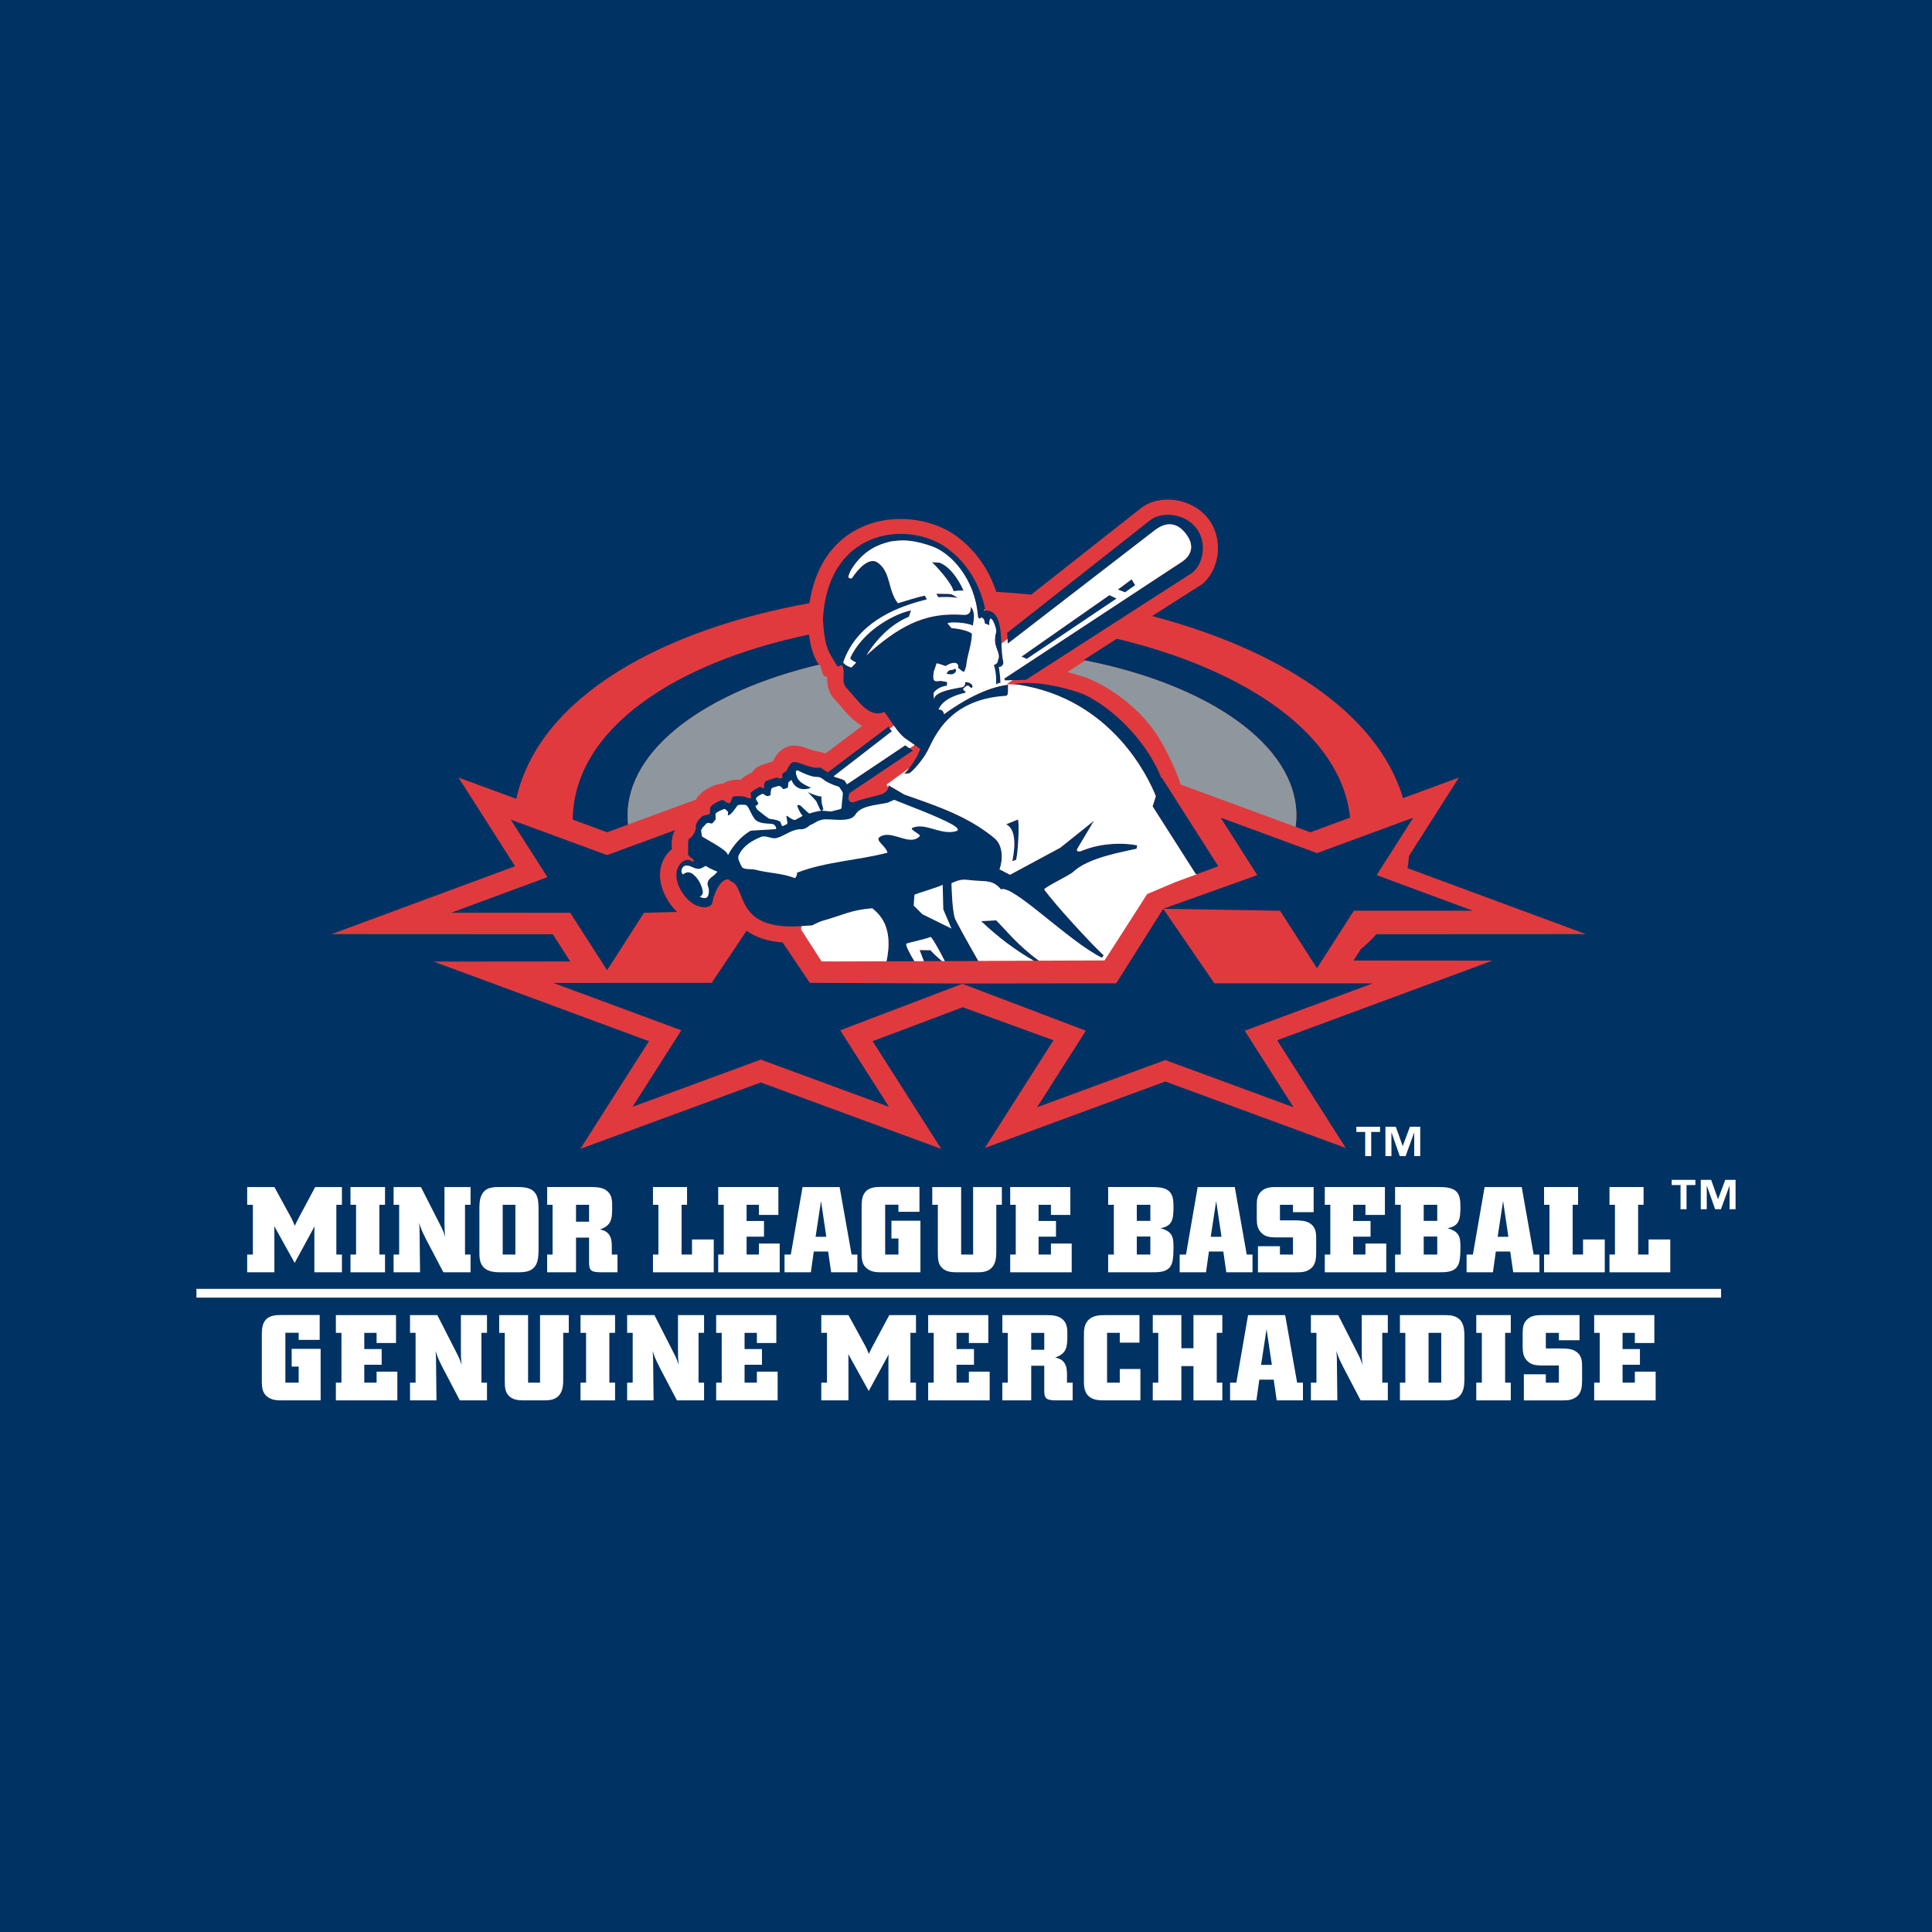 <?xml version="1.0" encoding="utf-8"?>
<!-- Generator: Adobe Illustrator 13.0.0, SVG Export Plug-In . SVG Version: 6.00 Build 14948)  -->
<!DOCTYPE svg PUBLIC "-//W3C//DTD SVG 1.0//EN" "http://www.w3.org/TR/2001/REC-SVG-20010904/DTD/svg10.dtd">
<svg version="1.0" id="Layer_1" xmlns="http://www.w3.org/2000/svg" xmlns:xlink="http://www.w3.org/1999/xlink" x="0px" y="0px"
	 width="192.756px" height="192.756px" viewBox="0 0 192.756 192.756" enable-background="new 0 0 192.756 192.756"
	 xml:space="preserve">
<g>
	<polygon fill-rule="evenodd" clip-rule="evenodd" fill="#003263" points="0,0 192.756,0 192.756,192.756 0,192.756 0,0 	"/>
	<path fill-rule="evenodd" clip-rule="evenodd" fill="#FFFFFF" d="M31.895,131.197v2.482h-2.096v-0.709h-1.327v4.975h1.327v-1.602
		H29.1v-1.771h2.89v5.145h-3.832c-0.457,0-0.938,0-1.398-0.301c-0.602-0.396-0.639-0.988-0.639-1.709v-4.412
		c0-0.482,0-1.049,0.279-1.473c0.419-0.625,1.144-0.625,1.83-0.625H31.895L31.895,131.197z"/>
	<polygon fill-rule="evenodd" clip-rule="evenodd" fill="#FFFFFF" points="33.509,131.207 39.511,131.207 39.511,133.992 
		37.573,133.992 37.573,132.979 36.344,132.979 36.344,134.596 38.078,134.596 38.078,136.162 36.344,136.162 36.344,137.945 
		37.573,137.945 37.573,136.85 39.643,136.85 39.643,139.717 33.509,139.717 33.509,137.945 34.065,137.945 34.065,132.979 
		33.509,132.979 33.509,131.207 	"/>
	<path fill-rule="evenodd" clip-rule="evenodd" fill="#FFFFFF" d="M48.587,131.207v1.771h-0.554v4.967h0.554v1.771h-2.711
		l-1.736-3.312c-0.447-0.893-0.507-1.061-0.687-1.627c0.034,0.338,0.034,0.471,0.049,0.793l0.045,4.146h-2.639v-1.771h0.555v-4.967
		h-0.555v-1.771h2.724l1.905,3.738c0.301,0.58,0.349,0.725,0.518,1.24c-0.071-0.723-0.071-0.902-0.071-1.566v-3.412H48.587
		L48.587,131.207z"/>
	<path fill-rule="evenodd" clip-rule="evenodd" fill="#FFFFFF" d="M49.805,131.207h2.881v6.738h1.194v-6.738h2.867v1.771h-0.554
		v4.438c0,0.529,0.013,1.193-0.313,1.662c-0.422,0.629-1.122,0.639-1.665,0.639h-1.988c-0.457-0.01-0.964-0.023-1.385-0.385
		c-0.458-0.396-0.482-0.914-0.482-1.662v-4.691h-0.556V131.207L49.805,131.207z"/>
	<polygon fill-rule="evenodd" clip-rule="evenodd" fill="#FFFFFF" points="57.919,131.207 61.365,131.207 61.365,132.979 
		60.796,132.979 60.796,137.945 61.365,137.945 61.365,139.717 57.919,139.717 57.919,137.945 58.472,137.945 58.472,132.979 
		57.919,132.979 57.919,131.207 	"/>
	<path fill-rule="evenodd" clip-rule="evenodd" fill="#FFFFFF" d="M70.245,131.207v1.771h-0.551v4.967h0.551v1.771h-2.708
		l-1.738-3.312c-0.445-0.893-0.505-1.061-0.686-1.627c0.035,0.338,0.035,0.471,0.047,0.793l0.048,4.146h-2.639v-1.771h0.555v-4.967
		h-0.555v-1.771h2.724l1.903,3.738c0.301,0.58,0.35,0.725,0.519,1.24c-0.072-0.723-0.072-0.902-0.072-1.566v-3.412H70.245
		L70.245,131.207z"/>
	<polygon fill-rule="evenodd" clip-rule="evenodd" fill="#FFFFFF" points="71.451,131.207 77.453,131.207 77.453,133.992 
		75.514,133.992 75.514,132.979 74.286,132.979 74.286,134.596 76.02,134.596 76.02,136.162 74.286,136.162 74.286,137.945 
		75.514,137.945 75.514,136.85 77.586,136.85 77.586,139.717 71.451,139.717 71.451,137.945 72.006,137.945 72.006,132.979 
		71.451,132.979 71.451,131.207 	"/>
	<path fill-rule="evenodd" clip-rule="evenodd" fill="#FFFFFF" d="M84.648,131.207l1.701,3.111c0.157,0.326,0.192,0.396,0.336,0.76
		c0.158-0.338,0.205-0.434,0.375-0.76l1.665-3.111h2.663v1.771h-0.555v4.967h0.555v1.771h-2.749v-3.941c0-0.312,0-0.383,0.024-0.648
		l-1.99,3.652l-2.046-3.688c0.012,0.252,0.023,0.301,0.023,0.59v4.035h-2.71v-1.771h0.567v-4.967h-0.567v-1.771H84.648
		L84.648,131.207z"/>
	<polygon fill-rule="evenodd" clip-rule="evenodd" fill="#FFFFFF" points="92.604,131.207 98.604,131.207 98.604,133.992 
		96.665,133.992 96.665,132.979 95.434,132.979 95.434,134.596 97.174,134.596 97.174,136.162 95.434,136.162 95.434,137.945 
		96.665,137.945 96.665,136.85 98.739,136.85 98.739,139.717 92.604,139.717 92.604,137.945 93.157,137.945 93.157,132.979 
		92.604,132.979 92.604,131.207 	"/>
	<path fill-rule="evenodd" clip-rule="evenodd" fill="#FFFFFF" d="M104.186,132.979v1.688h-1.301v-1.688H104.186L104.186,132.979
		L104.186,132.979z M100.004,132.979h0.542v4.967h-0.542v1.771h2.881v-3.459h1.301v2.58c0.013,0.795,0.351,0.869,1.229,0.879h1.606
		v-1.771h-0.567v-0.914c-0.014-0.385-0.037-0.785-0.326-1.145c-0.254-0.301-0.556-0.375-0.856-0.449
		c1.206-0.395,1.217-1.143,1.217-2.264c0-0.557,0-1.109-0.457-1.529c-0.459-0.422-1.072-0.422-1.591-0.438h-4.436V132.979
		L100.004,132.979z"/>
	<path fill-rule="evenodd" clip-rule="evenodd" fill="#FFFFFF" d="M113.685,131.207v2.75h-1.965v-0.979h-1.267v4.967h1.267v-1.359
		h2.058v3.131h-3.495c-0.348,0-0.684,0-1.021-0.084c-1.108-0.301-1.12-1.266-1.12-1.855v-4.508c0-0.506,0-1.023,0.358-1.471
		c0.473-0.576,1.183-0.592,1.845-0.592H113.685L113.685,131.207z"/>
	<polygon fill-rule="evenodd" clip-rule="evenodd" fill="#FFFFFF" points="115.012,131.207 117.865,131.207 117.865,134.512 
		119.072,134.512 119.072,131.207 121.952,131.207 121.952,132.979 121.396,132.979 121.396,137.945 121.952,137.945 
		121.952,139.717 119.072,139.717 119.072,136.295 117.865,136.295 117.865,139.717 115.012,139.717 115.012,137.945 
		115.562,137.945 115.562,132.979 115.012,132.979 115.012,131.207 	"/>
	<path fill-rule="evenodd" clip-rule="evenodd" fill="#FFFFFF" d="M126.895,136.174h-1.075l0.544-3.566L126.895,136.174
		L126.895,136.174L126.895,136.174z M123.351,137.945h-0.626v1.771h2.627l0.29-2.07h1.435l0.299,2.07h2.619v-1.771h-0.582
		l-1.192-6.738h-3.701L123.351,137.945L123.351,137.945z"/>
	<path fill-rule="evenodd" clip-rule="evenodd" fill="#FFFFFF" d="M138.463,131.207v1.771h-0.554v4.967h0.554v1.771h-2.713
		l-1.731-3.312c-0.447-0.893-0.508-1.061-0.689-1.627c0.036,0.338,0.036,0.471,0.051,0.793l0.046,4.146h-2.639v-1.771h0.554v-4.967
		h-0.554v-1.771h2.724l1.902,3.738c0.304,0.58,0.353,0.725,0.521,1.24c-0.075-0.723-0.075-0.902-0.075-1.566v-3.412H138.463
		L138.463,131.207z"/>
	<path fill-rule="evenodd" clip-rule="evenodd" fill="#FFFFFF" d="M143.793,137.945h-1.266v-4.967h1.266V137.945L143.793,137.945
		L143.793,137.945z M139.671,132.979h0.539v4.967h-0.539v1.771h4.374c0.688,0,1.479-0.01,1.856-0.855
		c0.194-0.418,0.204-0.938,0.204-1.455v-3.979c0-0.699-0.01-1.605-0.793-2.012c-0.389-0.209-0.881-0.209-1.328-0.209h-4.313V132.979
		L139.671,132.979z"/>
	<polygon fill-rule="evenodd" clip-rule="evenodd" fill="#FFFFFF" points="147.288,131.207 150.731,131.207 150.731,132.979 
		150.167,132.979 150.167,137.945 150.731,137.945 150.731,139.717 147.288,139.717 147.288,137.945 147.843,137.945 
		147.843,132.979 147.288,132.979 147.288,131.207 	"/>
	<path fill-rule="evenodd" clip-rule="evenodd" fill="#FFFFFF" d="M157.591,131.207v2.508h-2.062v-0.736h-1.302v1.557h1.557
		c0.471,0.012,1.014,0.012,1.446,0.301c0.616,0.398,0.616,1.051,0.616,1.543v1.363c-0.015,0.578-0.015,1.352-0.782,1.76
		c-0.399,0.215-0.798,0.215-1.221,0.215h-3.808v-2.602h2.191v0.83h1.302v-1.711h-1.697c-0.493-0.012-1.024-0.012-1.458-0.459
		c-0.421-0.422-0.442-0.9-0.458-1.387v-1.41c0.016-0.457,0.023-0.902,0.409-1.299c0.446-0.457,1.037-0.473,1.519-0.473H157.591
		L157.591,131.207z"/>
	<polygon fill-rule="evenodd" clip-rule="evenodd" fill="#FFFFFF" points="159.051,131.207 165.055,131.207 165.055,133.992 
		163.109,133.992 163.109,132.979 161.882,132.979 161.882,134.596 163.617,134.596 163.617,136.162 161.882,136.162 
		161.882,137.945 163.109,137.945 163.109,136.85 165.185,136.85 165.185,139.717 159.051,139.717 159.051,137.945 159.605,137.945 
		159.605,132.979 159.051,132.979 159.051,131.207 	"/>
	<path fill-rule="evenodd" clip-rule="evenodd" fill="#FFFFFF" d="M27.375,118.432l1.699,3.107c0.157,0.326,0.19,0.398,0.336,0.76
		c0.157-0.336,0.208-0.434,0.376-0.76l1.661-3.107h2.666v1.771h-0.556v4.963h0.556v1.771h-2.748v-3.939c0-0.311,0-0.385,0.023-0.65
		L29.4,126l-2.049-3.688c0.01,0.252,0.024,0.301,0.024,0.588v4.037h-2.713v-1.771h0.567v-4.963h-0.567v-1.771H27.375L27.375,118.432
		z"/>
	<polygon fill-rule="evenodd" clip-rule="evenodd" fill="#FFFFFF" points="34.968,118.432 38.415,118.432 38.415,120.203 
		37.849,120.203 37.849,125.166 38.415,125.166 38.415,126.938 34.968,126.938 34.968,125.166 35.525,125.166 35.525,120.203 
		34.968,120.203 34.968,118.432 	"/>
	<path fill-rule="evenodd" clip-rule="evenodd" fill="#FFFFFF" d="M46.948,118.432v1.771h-0.554v4.963h0.554v1.771h-2.713
		l-1.736-3.312c-0.445-0.893-0.505-1.061-0.685-1.627c0.036,0.338,0.036,0.471,0.046,0.795l0.049,4.145h-2.64v-1.771h0.555v-4.963
		H39.27v-1.771h2.725l1.903,3.734c0.303,0.58,0.352,0.725,0.52,1.242c-0.073-0.721-0.073-0.904-0.073-1.566v-3.41H46.948
		L46.948,118.432z"/>
	<path fill-rule="evenodd" clip-rule="evenodd" fill="#FFFFFF" d="M51.419,125.166h-1.264v-4.963h1.264V125.166L51.419,125.166
		L51.419,125.166z M49.853,118.432c-0.639,0-1.482,0-1.845,0.891c-0.179,0.422-0.179,0.916-0.179,1.41v4.158
		c0,0.555,0,1.205,0.528,1.65c0.47,0.387,1.171,0.396,1.699,0.396H51.6c0.736,0,1.725-0.01,2.025-1.133
		c0.107-0.406,0.107-0.928,0.107-1.41v-3.518c0-0.699,0-1.264-0.25-1.713c-0.4-0.697-1.16-0.732-1.965-0.732H49.853L49.853,118.432z
		"/>
	<path fill-rule="evenodd" clip-rule="evenodd" fill="#FFFFFF" d="M58.771,120.203v1.688H57.47v-1.688H58.771L58.771,120.203
		L58.771,120.203z M54.589,120.203h0.543v4.963h-0.543v1.771h2.881v-3.459h1.301v2.58c0.013,0.797,0.35,0.869,1.229,0.879h1.604
		v-1.771h-0.565v-0.914c-0.012-0.387-0.036-0.785-0.327-1.146c-0.253-0.299-0.556-0.373-0.855-0.445
		c1.207-0.396,1.219-1.143,1.219-2.266c0-0.555,0-1.107-0.458-1.531c-0.46-0.418-1.073-0.418-1.592-0.432h-4.434V120.203
		L54.589,120.203z"/>
	<polygon fill-rule="evenodd" clip-rule="evenodd" fill="#FFFFFF" points="65.147,118.432 68.546,118.432 68.546,120.203 
		68.002,120.203 68.002,125.166 69.041,125.166 69.041,123.662 71.211,123.662 71.211,126.938 65.147,126.938 65.147,125.166 
		65.688,125.166 65.688,120.203 65.147,120.203 65.147,118.432 	"/>
	<polygon fill-rule="evenodd" clip-rule="evenodd" fill="#FFFFFF" points="71.656,118.432 77.658,118.432 77.658,121.213 
		75.716,121.213 75.716,120.203 74.487,120.203 74.487,121.816 76.225,121.816 76.225,123.383 74.487,123.383 74.487,125.166 
		75.716,125.166 75.716,124.07 77.791,124.07 77.791,126.938 71.656,126.938 71.656,125.166 72.21,125.166 72.21,120.203 
		71.656,120.203 71.656,118.432 	"/>
	<path fill-rule="evenodd" clip-rule="evenodd" fill="#FFFFFF" d="M82.441,123.396h-1.07l0.542-3.568L82.441,123.396L82.441,123.396
		L82.441,123.396z M78.899,125.166h-0.626v1.771H80.9l0.291-2.07h1.433l0.301,2.07h2.616v-1.771h-0.577l-1.194-6.734h-3.699
		L78.899,125.166L78.899,125.166z"/>
	<path fill-rule="evenodd" clip-rule="evenodd" fill="#FFFFFF" d="M91.735,118.418v2.482h-2.098v-0.709h-1.323v4.975h1.323v-1.602
		h-0.698v-1.771h2.893v5.145h-3.835c-0.457,0-0.938,0-1.396-0.299c-0.602-0.398-0.638-0.99-0.638-1.711v-4.412
		c0-0.482,0-1.051,0.277-1.471c0.422-0.627,1.146-0.627,1.832-0.627H91.735L91.735,118.418z"/>
	<path fill-rule="evenodd" clip-rule="evenodd" fill="#FFFFFF" d="M93.014,118.432h2.88v6.734h1.195v-6.734h2.866v1.771H99.4v4.434
		c0,0.529,0.012,1.193-0.312,1.666c-0.423,0.625-1.123,0.635-1.665,0.635h-1.988c-0.458-0.01-0.963-0.023-1.386-0.385
		c-0.458-0.396-0.482-0.916-0.482-1.662v-4.688h-0.554V118.432L93.014,118.432z"/>
	<polygon fill-rule="evenodd" clip-rule="evenodd" fill="#FFFFFF" points="100.787,118.432 106.788,118.432 106.788,121.213 
		104.851,121.213 104.851,120.203 103.62,120.203 103.62,121.816 105.356,121.816 105.356,123.383 103.62,123.383 103.62,125.166 
		104.851,125.166 104.851,124.07 106.923,124.07 106.923,126.938 100.787,126.938 100.787,125.166 101.342,125.166 101.342,120.203 
		100.787,120.203 100.787,118.432 	"/>
	<path fill-rule="evenodd" clip-rule="evenodd" fill="#FFFFFF" d="M114.77,120.203v1.602h-1.35v-1.602H114.77L114.77,120.203
		L114.77,120.203z M110.562,120.203h0.566v4.963h-0.566v1.771h4.242c0.76,0,1.446,0,1.867-0.455c0.327-0.363,0.41-0.893,0.41-2.088
		c0-1.012-0.13-1.529-1.302-1.855c1.135-0.203,1.302-0.807,1.302-2.084c0-0.604-0.037-1.121-0.324-1.48
		c-0.436-0.543-1.277-0.543-1.979-0.543h-4.217V120.203L110.562,120.203L110.562,120.203z M114.77,123.371v1.795h-1.35v-1.795
		H114.77L114.77,123.371z"/>
	<path fill-rule="evenodd" clip-rule="evenodd" fill="#FFFFFF" d="M121.868,123.396h-1.073l0.544-3.568L121.868,123.396
		L121.868,123.396L121.868,123.396z M118.326,125.166h-0.629v1.771h2.627l0.289-2.07h1.437l0.299,2.07h2.615v-1.771h-0.577
		l-1.193-6.734h-3.701L118.326,125.166L118.326,125.166z"/>
	<path fill-rule="evenodd" clip-rule="evenodd" fill="#FFFFFF" d="M131.062,118.432v2.504h-2.061v-0.732H127.7v1.553h1.557
		c0.468,0.014,1.011,0.014,1.447,0.303c0.612,0.396,0.612,1.047,0.612,1.543v1.363c-0.01,0.576-0.01,1.35-0.781,1.758
		c-0.4,0.215-0.796,0.215-1.221,0.215h-3.808v-2.602h2.193v0.83h1.302v-1.711h-1.699c-0.492-0.012-1.024-0.012-1.459-0.457
		c-0.418-0.422-0.445-0.902-0.454-1.387v-1.408c0.009-0.459,0.021-0.904,0.409-1.301c0.445-0.457,1.037-0.471,1.514-0.471H131.062
		L131.062,118.432z"/>
	<polygon fill-rule="evenodd" clip-rule="evenodd" fill="#FFFFFF" points="132.174,118.432 138.174,118.432 138.174,121.213 
		136.231,121.213 136.231,120.203 135.004,120.203 135.004,121.816 136.74,121.816 136.74,123.383 135.004,123.383 135.004,125.166 
		136.231,125.166 136.231,124.07 138.308,124.07 138.308,126.938 132.174,126.938 132.174,125.166 132.727,125.166 132.727,120.203 
		132.174,120.203 132.174,118.432 	"/>
	<path fill-rule="evenodd" clip-rule="evenodd" fill="#FFFFFF" d="M143.394,120.203v1.602h-1.349v-1.602H143.394L143.394,120.203
		L143.394,120.203z M139.187,120.203h0.567v4.963h-0.567v1.771h4.245c0.755,0,1.444,0,1.865-0.455
		c0.325-0.363,0.41-0.893,0.41-2.088c0-1.012-0.13-1.529-1.301-1.855c1.134-0.203,1.301-0.807,1.301-2.084
		c0-0.604-0.036-1.121-0.322-1.48c-0.437-0.543-1.279-0.543-1.98-0.543h-4.218V120.203L139.187,120.203L139.187,120.203z
		 M143.394,123.371v1.795h-1.349v-1.795H143.394L143.394,123.371z"/>
	<path fill-rule="evenodd" clip-rule="evenodd" fill="#FFFFFF" d="M150.494,123.396h-1.073l0.542-3.568L150.494,123.396
		L150.494,123.396L150.494,123.396z M146.952,125.166h-0.63v1.771h2.628l0.289-2.07h1.435l0.301,2.07h2.614v-1.771h-0.576
		l-1.191-6.734h-3.703L146.952,125.166L146.952,125.166z"/>
	<polygon fill-rule="evenodd" clip-rule="evenodd" fill="#FFFFFF" points="154.051,118.432 157.445,118.432 157.445,120.203 
		156.905,120.203 156.905,125.166 157.94,125.166 157.94,123.662 160.108,123.662 160.108,126.938 154.051,126.938 154.051,125.166 
		154.591,125.166 154.591,120.203 154.051,120.203 154.051,118.432 	"/>
	<polygon fill-rule="evenodd" clip-rule="evenodd" fill="#FFFFFF" points="160.579,118.432 163.98,118.432 163.98,120.203 
		163.436,120.203 163.436,125.166 164.477,125.166 164.477,123.662 166.642,123.662 166.642,126.938 160.579,126.938 
		160.579,125.166 161.124,125.166 161.124,120.203 160.579,120.203 160.579,118.432 	"/>
	<path fill-rule="evenodd" clip-rule="evenodd" fill="#E13A3E" d="M135.039,95.832l0.727-1.13c0.563-0.464,1.082-0.966,1.559-1.494
		l20.901-0.011l-17.792-6.58c0.063-0.4,0.112-0.806,0.14-1.223l4.986-7.82l-5.58,2.056c-2.621-8.767-12.807-14.955-25.039-18.165
		c2.755-1.758,5-3.181,5-3.181c1.735-1.426,2.226-4.562,0.515-6.643c-1.657-2.012-4.852-2.362-6.65-0.922l-10.924,8.605
		c-1.161-0.112-2.321-0.205-3.481-0.272c-0.5-1.521-1.229-2.705-1.898-3.554c-0.431-0.543-0.834-0.955-1.138-1.236
		c-0.223-0.207-0.393-0.34-0.482-0.408c-4.077-3.535-13.675-3.247-15.124,6.325c-14.44,2.594-26.953,9.202-29.248,19.521
		l-5.765-2.124l5.641,8.85L33.08,93.197l22.07,0.011l1.746,2.718l-13.629,0.012l21.478,7.941l-6.849,10.748l18.006-6.629
		l18.007,6.629l-6.849-10.748l3.513-1.322l5.478-2.064l5.918,2.152l3.136,1.141l-6.85,10.748l18.007-6.631l18.008,6.631
		l-6.849-10.748l21.479-7.942L135.039,95.832L135.039,95.832z"/>
	<path fill-rule="evenodd" clip-rule="evenodd" fill="#003263" d="M108.113,65.854c0.059,0.012,0.119,0.022,0.175,0.035
		c-0.005,0.001-0.005,0.003-0.01,0.006c12.338,2.445,21.063,8.454,21.063,15.48c0,0.375-0.036,0.75-0.081,1.119l1.471,0.542
		l3.966-1.46c-0.858-8.342-10.435-14.702-22.873-17.748c-0.136-0.033-0.276-0.065-0.415-0.097
		C110.237,64.482,109.1,65.213,108.113,65.854L108.113,65.854z"/>
	<path fill-rule="evenodd" clip-rule="evenodd" fill="#8E979D" d="M108.278,65.895c-0.674,0.436-1.281,0.833-1.784,1.162
		c0.718,0.181,1.429,0.397,2.051,0.615c3.146,1.338,5.797,3.764,7.18,6.11c0.318,0.515,1.612,2.945,2.065,4.49l11.471,4.222
		c0.045-0.369,0.081-0.744,0.081-1.119C129.342,74.349,120.616,68.339,108.278,65.895L108.278,65.895z"/>
	<path fill-rule="evenodd" clip-rule="evenodd" fill="#003263" d="M92.832,94.8l-1.088-0.015c0.095,0.227,0.258,0.646,0.427,1.106
		l1.813-0.008C93.632,95.602,93.132,95.149,92.832,94.8L92.832,94.8z"/>
	<path fill-rule="evenodd" clip-rule="evenodd" fill="#003263" d="M94.929,88.115c1.103-0.503,1.28-0.332,2.363-0.251
		c1.073,0.084,1.804-0.063,2.566,0.874c1.16-0.54,6.809,5.234,10.076,6.819c0.057-0.081,0.12-0.153,0.175-0.241
		c-1.223-1.123-4.874-5.081-5.928-6.567c-0.076-0.183,2.64-1.477,2.885-1.759c1.522-1.442,5.021-2.001,6.326-2.311
		c0.021-0.117,0.043-0.234,0.065-0.338c-1.013-0.208-3.397-0.373-5.632,0.586c-0.381,0.052-0.484-0.021-0.293-0.34l1.611-2.702
		l-3.357,2.686l-5.02,2.703l-1.047-0.537c0.346-0.977,0.365-2.393-0.516-3.118c-2.123-1.749-4.455-2.726-6.943-3.625l0,0
		c-0.672-0.243-1.352-0.478-2.042-0.724l-1.602-0.939c0,0,0.031,0.096,0.01,0.234c-0.036,0.232-0.223,0.578-0.957,0.769
		c-0.893,0.234-1.693,0.394-2.527,0.708c-0.804,0.056-0.373-0.924-0.373-0.924l2.733-1.833c0,0,0,0-0.002,0l3.572-2.399
		c-0.146-0.12-0.237-0.184-0.311-0.23c-0.142-0.092-0.208-0.105-0.441-0.3l-3.917,2.622l0,0l-1.896,1.27
		c-0.114-0.201-0.281-0.41-0.281-0.41c-0.478-0.205-0.89-0.273-1.059-0.381l1.226-0.95h0l4.613-3.568
		c-0.056-0.018-0.152-0.133-0.227-0.248c-0.056-0.084-0.104-0.169-0.107-0.22l-5.132,3.874l0,0l-0.932,0.701
		c-0.26-0.103-0.741-0.458-0.777-0.485c-0.862,0.225-2.201-0.643-2.681-0.528c-0.333,0.082-0.571,0.646-0.623,0.78
		c-0.053,0.134-0.332,0.258-0.461,0.395c-0.107,0.252,0.087,0.375-0.039,0.41c-0.126,0.036-0.285,0.073-0.409-0.007
		c-0.121-0.081-0.228-0.008-0.344,0.022c-0.112,0.029-0.743,0.238-0.871,0.307c-0.124,0.066-0.131,0.264-0.166,0.381
		c-0.035,0.113,0.085,0.459-0.189,0.282c-0.271-0.179-0.334-0.036-0.454,0.018c-0.187,0.083-0.549,0.276-0.703,0.501
		c-0.052,0.074,0.192,0.573-0.056,0.531c-0.25-0.044-0.303-0.071-0.472-0.147c-0.169-0.071-1.123-0.119-1.241-0.006
		c-0.118,0.112-0.204,0.672-0.416,0.644c-0.211-0.035-0.462-0.32-0.627-0.328c-0.163-0.008-1.064,0.427-1.191,0.706
		c-0.126,0.274,0.084,0.695-0.227,0.749c-0.311,0.054-0.546,0.099-0.656,0.223c-0.11,0.125-0.674,0.522-0.579,1.153
		c0.027,0.183-0.391,0.935-0.631,0.995c-0.24,0.068-0.097,1.233-0.155,1.508c-0.06,0.296,0.614,0.547,0.573,0.713
		c-0.027,0.132-0.004,0.133-0.199,0.074c-0.052-0.017-0.357-0.358-0.934,0.047c-0.377,0.269-1.116,1.294-0.033,3.035
		c1.019,1.637,2.679,1.813,3,1.125c0.449-2.179,1.536-2.756,1.828-2.235c1.728,0.484,0.138,5.232,7.687,4.433
		c0.002,0.006,0.004,0.014,0.01,0.019c0.152-0.008,0.305-0.021,0.456-0.027c0.336-0.183,0.845-0.406,0.991-0.445
		c1.994-0.546,2.872-1.108,5.012-1.259c0.144,0.123,0.429,0.345,0.72,0.7l0,0c0.604,0.737,1.223,2.092,0.695,4.58l2.779-0.009
		c-0.476-0.782-0.868-1.536-0.806-1.748c0.187-0.084,2.095-0.492,2.414-0.667c0.19,0.035,1.101,1.769,1.428,2.403l3.338-0.011
		c-1.199-2.092-2.293-4.069-2.361-4.319C94.962,90.528,94.929,88.115,94.929,88.115L94.929,88.115z"/>
	<path fill-rule="evenodd" clip-rule="evenodd" fill="#003263" d="M99.383,91.824l-1.507,0.078c1.725,1.635,3.453,2.919,5.251,3.948
		l0.515-0.004C101.538,94.32,100.393,92.824,99.383,91.824L99.383,91.824z"/>
	<path fill-rule="evenodd" clip-rule="evenodd" fill="#003263" d="M115.316,79.439l-0.32,1.013l4.296,6.738l0.11,0.02h0.017
		l2.129-0.784l-5.644-8.85l-0.023,0.078c-1.597-4.048-5.318-7.346-7.923-8.454c-2.103-0.734-4.743-1.293-6.781-0.957l0.125,0.023
		c0.099,0.012,0.194,0.032,0.295,0.047C110.926,69.735,114.603,77.619,115.316,79.439L115.316,79.439z"/>
	<path fill-rule="evenodd" clip-rule="evenodd" fill="#003263" d="M95.351,67.032c0.083-0.126-0.004-0.37-0.111-0.302
		c-0.333,0.21-0.452,0.04-0.625,0.219c-0.079,0.082-0.127,0.184-0.191,0.276C94.77,67.292,95.128,67.364,95.351,67.032
		L95.351,67.032z"/>
	<path fill-rule="evenodd" clip-rule="evenodd" fill="#003263" d="M100.999,85.911l0.362-0.109c0.203-0.482,0.369-3.723,0.196-4.041
		l-1.177,0.481C101.649,82.868,101.088,85.409,100.999,85.911L100.999,85.911z"/>
	<path fill-rule="evenodd" clip-rule="evenodd" fill="#003263" d="M96.133,58.93c-0.15-0.371-1.059-2.295-2.393-2.79l-0.766-0.048
		c0.262,0.219,1.932,1.976,2.16,2.887C95.31,58.957,95.924,58.893,96.133,58.93L96.133,58.93z"/>
	<path fill-rule="evenodd" clip-rule="evenodd" fill="#003263" d="M93.405,59.239l0.223,0.346c0.5-0.021,1.149-0.055,1.946,0.063
		c0,0-0.584-0.357-0.718-0.373C94.582,59.239,93.405,59.239,93.405,59.239L93.405,59.239z"/>
	<rect x="114.732" y="51.914" fill-rule="evenodd" clip-rule="evenodd" fill="#003263" width="0.003" height="0.005"/>
	<path fill-rule="evenodd" clip-rule="evenodd" fill="#003263" d="M115.261,52.865c0.4-0.284,1.758-1.271,3.029,0.352
		c1.367,1.748-0.188,2.726-0.479,2.908l-17.615,11.579l0.07,0.184l0.77-0.024l1.326-0.043l16.652-10.717h-0.022
		c1.095-0.898,1.468-3.07,0.291-4.5c-1.181-1.432-3.456-1.581-4.549-0.686L100.48,63.144c0.006,0.073,0.026,0.325,0.043,0.609
		c0.008,0.155,0.015,0.316,0.017,0.466L115.261,52.865L115.261,52.865z"/>
	<polygon fill-rule="evenodd" clip-rule="evenodd" fill="#003263" points="101.915,65.508 102.438,65.741 111.402,59.717 
		110.684,59.378 101.915,65.508 	"/>
	<polygon fill-rule="evenodd" clip-rule="evenodd" fill="#003263" points="113.259,58.388 112.903,57.8 111.526,58.823 
		112.251,59.094 113.259,58.388 	"/>
	<path fill-rule="evenodd" clip-rule="evenodd" fill="#003263" d="M82.419,64.233c0.24,0.895,0.604,1.378,1.111,2.223
		c0.083,0.134,0.439-0.223,0.522-0.025c0.337,0.776-0.187,1.624,0.427,2.239c1.027,1.031,2.173,3.082,3.76,2.357
		c0.323,0.434,0.616,0.91,0.937,1.364c0.315,0.45,0.651,0.885,1.069,1.236l1.012,0.701l0.553,0.383c0,0-0.264,0.894-1.075,1.896
		c-0.16,0.198-0.335,0.4-0.539,0.599l0.524-0.05c0.72-0.505,1.653-1.89,1.696-2.024c0.601-0.896,1.762-5.354,7.958-5.705
		c0.272-0.035,0.156-0.713,0.209-1.113c-2.245,0.27-4.68,1.684-6.41,2.952c0-0.187-0.146-0.5-0.538-0.476
		c0.388-0.971,1.695-1.455,2.59-1.647c0.391-0.085-0.312-0.269-0.093-0.469c0.109-0.099,0.209-0.199,0.34-0.254
		c0.14-0.059,0.252,0.094,0.349,0.175c0.117,0.097,0.224-0.023,0.212-0.106c-0.047-0.318-0.442-0.441-0.759-0.433
		c0.064,0.411-0.221,0.527-0.445,0.532c-0.34,0.086-2.746,0.377-2.631,1.233c-0.054-0.291-0.059-0.505-0.059-0.654
		c0.103-0.29,0.753-0.721,1.321-0.742l0.039-0.36c0,0-0.579-0.183-0.855-0.11c-0.381,0.024-0.653,0.101-0.479-0.955
		c0,0,0.132-0.342,0.272-0.813c0.121-0.009,0.573,0.153,0.907,0.273c0.68-0.468,1.302-0.426,1.255,0.101l-0.012,0.077
		c0.558,0.443,0.587,0.555,0.738,0.052l0.063-0.22c0.133-1.23,0.526-1.996,0.582-3.24c-0.485-0.406-1.748-0.543-2.044-0.562
		l-0.393-0.472c0.174-0.173,1.909-0.099,2.528,0.225c0.113-0.706,0.219-1.322-0.165-1.837c-0.155-0.206,0.213,0.829-0.769,0.761
		c-3.415-0.243-5.923,0.738-9.28,3.675l-0.4,0.359c0.07-0.118,0.152-0.249,0.245-0.386c0.7-1.04,2.031-2.642,3.979-3.452
		l0.224-0.639c-1.424,0.279-4.092,1.614-5.571,3.849c-0.188,0.283-0.355,0.583-0.501,0.893c0.01,0.147,0.189,0.263,0.592,0.461
		l-0.473,0.498c-0.468-0.146-0.678-0.313-0.823-0.506c0.179-0.522,0.403-1.002,0.662-1.444c1.893-3.222,5.677-4.343,7.685-4.847
		c-0.009,0.004-0.161-0.386-0.229-0.372c-0.638,0.118-1.803,0.496-2.656,0.752c-1.03-1.31-0.664-3.062-1.992-4.038
		c-0.877-0.647-2.013,0.653-2.598,1.538c-0.036,0.051-0.396,0.027-0.347-0.17c0.129-0.521,0.447-0.976,0.784-1.4
		c1.293-1.613,2.794-1.922,3.469-2.1c0.562-0.028,1.577-0.375,4.02,0.471c2.021,0.688,4.335,3.327,4.635,6.904
		c0,0.02,0.032,0.549,0.37,0.209c0.13,0.091,0.298,0.127,0.332,0.611c0,0,0.32,0.086,0.437,0.184
		c-0.005-1.691,0.791,0.307,0.691,0.655c-0.425,1.467,0.457,1.945,0.228,2.699c-0.091,0.087,0.044,0.445-0.463,0.603
		c0.078,0.192,0.148,0.511,0.191,0.866c0.044,0.355,0.062,0.742,0.032,1.081c0.386-0.25,0.447-0.136,0.447-0.136
		c-0.01-0.339-0.035-0.628-0.062-0.868c-0.046-0.425-0.1-0.689-0.102-0.771c0.18,0.078,0.499-0.157,0.444-0.488
		c-0.122-0.492-0.151-1.146-0.183-1.821c-0.077-1.624-0.18-3.367-1.65-3.307c-0.046,0.001-0.082-0.005-0.131,0
		c0.024-0.017,0.049-0.046,0.078-0.081c0.021-0.028,0.043-0.058,0.064-0.099c-0.773-3.841-3.361-5.7-3.361-5.7
		c-3.573-3.158-12.284-2.74-12.809,6.754C82.162,62.911,82.268,63.659,82.419,64.233L82.419,64.233z"/>
	<polygon fill-rule="evenodd" clip-rule="evenodd" fill="#003263" points="127.709,90.865 131.396,96.596 135.073,90.865 
		146.942,90.862 137.348,87.311 141.001,81.579 131.396,85.115 121.785,81.579 125.438,87.311 116.053,90.668 127.709,90.865 	"/>
	<path fill-rule="evenodd" clip-rule="evenodd" fill="#003263" d="M121.159,98.104l-5.106-7.435l-4.689,7.435l-15.319,0.021
		L80.8,98.059l-2.718-4.03c-1.551-0.111-2.713-0.535-3.596-1.166l-3.481,5.196L55.208,98.07l12.767,4.723l-4.862,7.631l12.789-4.709
		l12.787,4.709l-4.862-7.631l12.182-4.639l12.326,4.68l-4.863,7.633l12.789-4.707l12.79,4.707l-4.864-7.633l12.771-4.721
		L121.159,98.104L121.159,98.104z"/>
	<path fill-rule="evenodd" clip-rule="evenodd" fill="#003263" d="M56.891,91.068l3.678,5.73l3.683-5.73l3.307-0.085
		c-0.332-0.309-0.635-0.675-0.902-1.103c-1.493-2.404-0.668-4.376,0.422-5.198c-0.054,0.023-0.068-0.217-0.066-0.379
		c0-0.267,0.018-0.525,0.054-0.725c0.053-0.3,0.158-0.552,0.289-0.758l-6.786,2.493l-9.61-3.534l3.655,5.734l-9.592,3.549
		L56.891,91.068L56.891,91.068z"/>
	<path fill-rule="evenodd" clip-rule="evenodd" fill="#FFFFFF" d="M92.835,93.48c-0.318,0.175-2.227,0.583-2.414,0.667
		c-0.062,0.211,0.33,0.965,0.806,1.748l0.944-0.003c-0.169-0.461-0.332-0.88-0.427-1.106l1.088,0.015
		c0.3,0.349,0.8,0.801,1.153,1.083h0.279C93.936,95.25,93.025,93.516,92.835,93.48L92.835,93.48z"/>
	<path fill-rule="evenodd" clip-rule="evenodd" fill="#FFFFFF" d="M94.051,88.262c-0.204,0.188-2.801,0.934-2.812,1.009
		c-0.021,0.112-0.078,1.078-0.078,1.078l0.868,0.868l2.902,1.429l-0.816-1.915L94.051,88.262L94.051,88.262z"/>
	<path fill-rule="evenodd" clip-rule="evenodd" fill="#FFFFFF" d="M98.138,60.905c0.049-0.005,0.085,0.001,0.131,0l-0.053-0.081
		C98.187,60.859,98.162,60.888,98.138,60.905L98.138,60.905z"/>
	<path fill-rule="evenodd" clip-rule="evenodd" fill="#FFFFFF" d="M119.402,87.21l-0.11-0.02l-4.296-6.738l0.32-1.013
		c-0.714-1.82-4.391-9.705-13.72-11.125l-1.156-0.055l0.595-0.396l-0.77,0.024l-0.07-0.184l17.615-11.579
		c0.291-0.182,1.847-1.16,0.479-2.908c-1.271-1.623-2.629-0.636-3.029-0.352L100.54,64.22c-0.002-0.15-0.009-0.312-0.017-0.466
		l-0.604,0.458c0.031,0.675,0.061,1.329,0.183,1.821c0.055,0.332-0.265,0.566-0.444,0.488c0.002,0.082,0.056,0.346,0.102,0.771
		c0.026,0.24,0.052,0.529,0.062,0.868c0,0-0.062-0.114-0.447,0.136c0.029-0.338,0.012-0.725-0.032-1.081
		c-0.043-0.355-0.113-0.674-0.191-0.866c0.507-0.158,0.372-0.516,0.463-0.603c0.229-0.754-0.652-1.232-0.228-2.699
		c0.1-0.348-0.696-2.346-0.691-0.655c-0.116-0.098-0.437-0.184-0.437-0.184c-0.034-0.484-0.202-0.52-0.332-0.611
		c-0.338,0.34-0.37-0.19-0.37-0.209c-0.3-3.577-2.614-6.216-4.635-6.904c-2.442-0.845-3.458-0.499-4.02-0.471
		c-0.675,0.178-2.176,0.487-3.469,2.1c-0.337,0.424-0.655,0.879-0.784,1.4c-0.049,0.197,0.311,0.221,0.347,0.17
		c0.585-0.885,1.721-2.185,2.598-1.538c1.328,0.976,0.961,2.728,1.992,4.038c0.853-0.256,2.018-0.635,2.656-0.752
		c0.068-0.014,0.219,0.375,0.229,0.372c-2.008,0.503-5.792,1.625-7.685,4.847c-0.259,0.442-0.483,0.921-0.662,1.444
		c0.145,0.193,0.355,0.36,0.823,0.506l0.473-0.498c-0.403-0.198-0.582-0.314-0.592-0.461c0.146-0.311,0.313-0.61,0.501-0.893
		c1.479-2.234,4.147-3.569,5.571-3.849l-0.224,0.639c-1.948,0.81-3.278,2.412-3.979,3.452c-0.092,0.138-0.175,0.268-0.245,0.386
		l0.4-0.359c3.357-2.937,5.865-3.917,9.28-3.675c0.982,0.067,0.614-0.967,0.769-0.761c0.384,0.516,0.278,1.132,0.165,1.837
		c-0.619-0.324-2.354-0.397-2.528-0.225l0.393,0.472c0.296,0.02,1.559,0.156,2.044,0.562c-0.056,1.245-0.449,2.01-0.582,3.24
		l-0.063,0.22c-0.151,0.502-0.181,0.391-0.738-0.052l0.012-0.077c0.046-0.526-0.576-0.568-1.255-0.101
		c-0.333-0.12-0.786-0.282-0.907-0.273c-0.141,0.471-0.272,0.813-0.272,0.813c-0.174,1.056,0.097,0.979,0.479,0.955
		c0.276-0.073,0.855,0.11,0.855,0.11l-0.039,0.36c-0.568,0.021-1.219,0.452-1.321,0.742c0,0.149,0.005,0.363,0.059,0.654
		c-0.114-0.855,2.292-1.147,2.631-1.233c0.224-0.005,0.509-0.122,0.445-0.532c0.317-0.008,0.712,0.115,0.759,0.433
		c0.012,0.083-0.096,0.203-0.212,0.106c-0.096-0.082-0.208-0.234-0.349-0.175c-0.13,0.056-0.231,0.155-0.34,0.254
		c-0.219,0.2,0.483,0.384,0.093,0.469c-0.895,0.192-2.202,0.676-2.59,1.647c0.393-0.024,0.538,0.289,0.538,0.476
		c1.73-1.268,4.165-2.682,6.41-2.952c-0.053,0.4,0.063,1.079-0.209,1.113c-6.196,0.351-7.358,4.809-7.958,5.705
		c-0.043,0.134-0.976,1.519-1.696,2.024l-0.524,0.05c0.204-0.199,0.379-0.401,0.539-0.599l-1.622,1.184l-0.68,0.496l0.194,0.281
		c0.021-0.138-0.01-0.234-0.01-0.234l1.602,0.939c0.69,0.246,1.37,0.481,2.042,0.724c2.488,0.899,4.82,1.876,6.943,3.625
		c0.881,0.725,0.861,2.141,0.516,3.118l1.047,0.537l5.02-2.703l3.357-2.686l-1.611,2.702c-0.191,0.318-0.088,0.392,0.293,0.34
		c2.234-0.959,4.619-0.794,5.632-0.586c-0.022,0.104-0.044,0.221-0.065,0.338c-1.305,0.309-4.804,0.868-6.326,2.311
		c-0.245,0.283-2.961,1.577-2.885,1.759c1.054,1.486,4.705,5.444,5.928,6.567c-0.055,0.087-0.118,0.16-0.175,0.241
		c-3.268-1.585-8.916-7.359-10.076-6.819c-0.763-0.937-1.493-0.79-2.566-0.874c-1.083-0.081-1.26-0.252-2.363,0.251
		c0,0,0.034,2.414,0.311,3.438c0.068,0.25,1.163,2.227,2.361,4.319l5.526-0.021c-1.798-1.029-3.526-2.313-5.251-3.948l1.507-0.078
		c1.01,1,2.155,2.496,4.259,4.022l6.55-0.022l1.691-2.626l2.56-3.998l2.86-1.205l2.105-0.78
		C119.408,87.215,119.408,87.21,119.402,87.21L119.402,87.21L119.402,87.21z M112.903,57.8l0.355,0.588l-1.008,0.706l-0.725-0.271
		L112.903,57.8L112.903,57.8L112.903,57.8z M110.684,59.378l0.719,0.339l-8.965,6.024l-0.522-0.233L110.684,59.378L110.684,59.378
		L110.684,59.378z M93.628,59.585l-0.223-0.346c0,0,1.177,0,1.451,0.037c0.134,0.016,0.718,0.373,0.718,0.373
		C94.777,59.531,94.127,59.565,93.628,59.585L93.628,59.585L93.628,59.585z M95.135,58.979c-0.228-0.911-1.898-2.667-2.16-2.887
		l0.766,0.048c1.334,0.495,2.243,2.419,2.393,2.79C95.924,58.893,95.31,58.957,95.135,58.979L95.135,58.979L95.135,58.979z
		 M95.351,67.032c-0.223,0.332-0.581,0.259-0.926,0.192c0.063-0.092,0.112-0.194,0.191-0.276c0.173-0.179,0.292-0.009,0.625-0.219
		C95.346,66.662,95.434,66.906,95.351,67.032L95.351,67.032L95.351,67.032z M101.361,85.802l-0.362,0.109
		c0.089-0.502,0.65-3.043-0.618-3.668l1.177-0.481C101.73,82.079,101.564,85.32,101.361,85.802L101.361,85.802z"/>
	<path fill-rule="evenodd" clip-rule="evenodd" fill="#FFFFFF" d="M90.245,73.626c-0.417-0.351-0.753-0.786-1.069-1.236
		l-0.395,0.301c0.075,0.115,0.17,0.23,0.227,0.248l-4.613,3.568h0l-1.226,0.95c0.168,0.108,0.581,0.176,1.059,0.381
		c0,0,0.167,0.209,0.281,0.41l1.896-1.27l3.917-2.622c0.233,0.195,0.299,0.208,0.441,0.3l0.493-0.33L90.245,73.626L90.245,73.626z"
		/>
	<path fill-rule="evenodd" clip-rule="evenodd" fill="#FFFFFF" d="M87.753,91.325c-0.291-0.355-0.577-0.578-0.72-0.7
		c-2.14,0.15-3.018,0.712-5.012,1.259c-0.146,0.039-0.655,0.262-0.991,0.445c-0.15,0.006-0.303,0.02-0.456,0.027
		c-0.177,0.012-0.355,0.023-0.54,0.041c-0.033,0.01-0.062,0.02-0.086,0.027c-0.001,0.103-0.017,0.197-0.029,0.289
		c0.011,0.021,0.023,0.044,0.033,0.068l0.27,0.418l1.748,2.723l1.872,0.001l4.606-0.018C88.977,93.417,88.357,92.062,87.753,91.325
		L87.753,91.325z"/>
	<path fill-rule="evenodd" clip-rule="evenodd" fill="#FFFFFF" d="M92.058,80.926c-0.87-0.352-1.843-0.734-2.855-1.13
		c0,0-0.673,0.33-0.767,0.314c-1.129,0.238-2.565,0.278-3.107,1.177c-0.514,0.853-2.526,0.35-3.241,0.479
		c-0.586,0.104-0.722,0.347-1.295,0.572c-0.406,0.38-0.78,0.395-0.78,0.395c-0.985-0.047-1.6,0.602-2.498,0.868
		c-0.541,0.159-1.073-0.313-1.609-0.094c-0.808,0.333-1.734,0.829-2.204,1.819c-0.152,0.317,0.093,0.696,0.277,1.106
		c0.172,0.391,0.965,0.226,1.406,0.345c1.302,0.352,2.596,0.321,3.915,0.828c0.072,0.027,0.301-0.448,0.206-0.531
		c2.908-1.122,6.025-1.217,9.038-1.998c-0.16-0.712-1.329-1.236-0.737-1.597c0.98-0.605,2.345,0.48,3.361,0.278
		c0.209-0.041,0.405-0.134,0.581-0.313c0.093-0.095-0.111-0.239-0.334-0.38c-0.283-0.186-0.596-0.374-0.368-0.474
		c0.185-0.079,0.374-0.119,0.568-0.131c1.151-0.081,2.451,0.834,3.745,0.476C96.162,82.713,94.54,81.936,92.058,80.926
		L92.058,80.926z"/>
	<path fill-rule="evenodd" clip-rule="evenodd" fill="#FFFFFF" d="M76.861,81.713c0.191-0.006,0.934,0.145,1.01,0.315
		c0.075,0.169,0.111,0.387,0.21,0.397c0.01,0,0.192-0.087,0.47-0.223c0.03-0.437-0.219-0.935,0.008-0.78
		c0.231,0.156,0.516,0.387,0.759,0.392c0.231-0.12,0.476-0.25,0.717-0.386c0.006-0.003,0.015-0.007,0.021-0.012
		c0-0.016,0.009-0.042,0-0.053c-0.299-0.322-0.452-0.808-0.483-0.867c-0.141-0.232,0.216-0.202,0.321-0.096
		c0.084,0.084,0.338,0.331,0.657,0.613c0.044,0.042,0.114,0.104,0.185,0.155c0.433-0.136,0.933-0.263,1.205-0.281l-0.124-0.12
		l-0.334-0.742c-0.072-0.167-0.402-0.47-0.917-1.036c0.078,0.104,1.146,0.522,1.417,0.477c-0.066,0.079-0.012,0.403,0.009,0.692
		l0.158,0.581l-0.151,0.147c0.018,0,0.042-0.005,0.055-0.003c0.371,0.027,0.867,0.104,0.943,0.064
		c0.078-0.042,0.862-0.197,0.911-0.254c0.049-0.061,0.083-0.207,0.072-0.346c-0.009-0.141,0.142-1.122,0.106-1.247
		c-0.035-0.125-0.36-0.583-0.36-0.583c-0.064-0.061-0.597-0.191-0.701-0.266c-0.818-0.332-0.843-0.508-1.107-0.64
		c-0.499-0.259-0.468,0.203-2.361-0.762c0.072,0.07-0.384-0.144,0.004,0.776c0.209,0.491,1.005,0.804,1.357,0.975
		c-1.389,0.511-1.916-0.572-1.94-0.797l-0.315,0.244c-0.046,0.397-0.035,0.57-0.117,0.564c-0.084-0.003-0.236,0.11-0.315,0.106
		c-0.084-0.005-0.07,0.054-0.208-0.117c-0.14-0.167-0.274-0.239-0.539-0.13c-0.267,0.111-0.495,0.041-0.563,0.367
		c-0.067,0.328,0.009,0.499-0.131,0.54c-0.137,0.042-0.19,0.062-0.325,0.023c-0.134-0.041-0.312-0.253-0.438-0.187
		c-0.125,0.068-0.655,0.323-0.604,0.508c0.052,0.182,0.287,0.423,0.219,0.477c-0.068,0.051-0.2,0.25-0.239,0.205
		c-0.172-0.189,0.14,0.364,0.14,0.364C75.978,81.101,76.67,81.72,76.861,81.713L76.861,81.713z"/>
	<path fill-rule="evenodd" clip-rule="evenodd" fill="#FFFFFF" d="M69.959,82.958c0.026,0.09,0.062,0.478,0.062,0.478
		c0.264,0.217,2.558,1.375,2.581,1.829l0.048,0.034c0.056-0.143,0.815-1.59,2.245-2.418c0.394-0.048,2.404-0.126,2.546-0.167
		c0.01-0.072-0.034-0.481-0.474-0.523c-0.443-0.038-1.327,0-1.696-0.513c-0.376-0.512-0.572-1.211-0.826-1.353
		c-0.07-0.041-0.771-0.084-0.876,0.053c-0.106,0.135-0.704,1.071-0.973,0.955c0.054-0.044,0.039-0.373,0.039-0.373
		c-0.155-0.014-0.179-0.309-0.415-0.234c-0.23,0.079-0.824,0.33-0.832,0.496c-0.01,0.166,0.058,0.501-0.028,0.581
		c-0.086,0.077-0.227,0.362-0.372,0.359c-0.147,0-0.361-0.16-0.523,0.022C70.307,82.367,69.901,82.667,69.959,82.958L69.959,82.958z
		"/>
	<path fill-rule="evenodd" clip-rule="evenodd" fill="#FFFFFF" d="M71.567,86.962c0,0-0.658-0.238-1.153-0.572
		c-0.035,0.024-0.437,0.229-0.437,0.229s-0.274,0.165-0.728-0.036c-0.455-0.204-0.907-0.405-1.166,0.009
		c-0.256,0.411,0.07,0.654,0.07,0.654s0.455-0.5,1.062,0.034c0.611,0.536,0.847,1.278,0.9,1.658
		c0.059,0.375-0.304,0.522-0.304,0.522s0.664,0.396,0.846-0.123c0.183-0.52-0.04-0.983-0.04-0.983s-0.169-0.43,0.36-0.824
		C71.507,87.132,71.567,86.962,71.567,86.962L71.567,86.962z"/>
	<path fill-rule="evenodd" clip-rule="evenodd" fill="#003263" d="M57.143,81.684c0,0.028,0.001,0.058,0.001,0.09l3.427,1.261
		l2.092-0.769c-0.029-0.296-0.049-0.59-0.049-0.891c0-6.663,7.843-12.409,19.165-15.073c-0.042-0.058-0.093-0.091-0.156-0.079
		c-0.026-0.043-0.052-0.089-0.077-0.134c-0.233-0.425-0.433-0.883-0.588-1.464c-0.104-0.383-0.179-0.822-0.242-1.315
		C67.477,66.072,57.299,72.641,57.143,81.684L57.143,81.684z"/>
	<path fill-rule="evenodd" clip-rule="evenodd" fill="#8E979D" d="M62.614,81.375c0,0.301,0.02,0.595,0.049,0.891l6.778-2.496
		c0.499-0.969,2.041-1.627,2.72-1.595c0.505-0.36,1.198-0.407,1.719-0.377c0.173-0.162,0.341-0.28,0.456-0.356
		c0.217-0.139,0.44-0.252,0.59-0.32l0.095-0.045c0.148-0.22,0.345-0.443,0.611-0.586c0.307-0.165,1.102-0.413,1.248-0.45
		l0.079-0.017c0.048-0.033,0.101-0.053,0.149-0.064c0.062-0.126,0.144-0.284,0.247-0.443c0.129-0.203,0.573-0.873,1.411-1.077
		c0.361-0.088,0.835-0.069,1.356,0.086c0.225,0.068,0.489,0.167,0.765,0.262c0.174,0.061,0.357,0.123,0.534,0.157
		c0.036,0.005,0.064,0.011,0.097,0.013l0.083,0.009c0.309,0.071,0.561,0.139,0.77,0.203l3.652-2.754
		c-0.383-0.205-0.709-0.457-0.973-0.692c-0.394-0.358-0.746-0.763-1.023-1.091c-0.246-0.289-0.477-0.578-0.707-0.808
		c-0.825-0.825-0.809-1.822-0.793-2.267v-0.027c-0.17,0.017-0.307-0.076-0.4-0.232c-0.177-0.293-0.209-0.803-0.348-0.997
		C70.457,68.966,62.614,74.712,62.614,81.375L62.614,81.375z"/>
	
		<polygon fill-rule="evenodd" clip-rule="evenodd" fill="#FFFFFF" stroke="#FFFFFF" stroke-width="0.874" stroke-miterlimit="2.613" points="
		19.597,129.027 171.711,129.027 19.597,129.027 	"/>
	<path fill-rule="evenodd" clip-rule="evenodd" fill="#FFFFFF" d="M137.69,112.936h-0.884v2.408h-0.599v-2.408h-0.884v-0.52h2.366
		V112.936L137.69,112.936L137.69,112.936z M141.698,115.344h-0.6v-2.33h-0.013l-0.849,2.33h-0.579l-0.819-2.33h-0.015v2.33h-0.599
		v-2.928h1.037l0.681,1.912h0.015l0.711-1.912h1.029V115.344L141.698,115.344z"/>
	<path fill-rule="evenodd" clip-rule="evenodd" fill="#FFFFFF" d="M169.151,118.236h-0.884v2.408h-0.599v-2.408h-0.884v-0.521h2.366
		V118.236L169.151,118.236L169.151,118.236z M173.159,120.645h-0.598v-2.33h-0.014l-0.85,2.33h-0.578l-0.82-2.33h-0.015v2.33h-0.598
		v-2.93h1.037l0.682,1.914h0.013l0.711-1.914h1.029V120.645L173.159,120.645z"/>
</g>
</svg>
